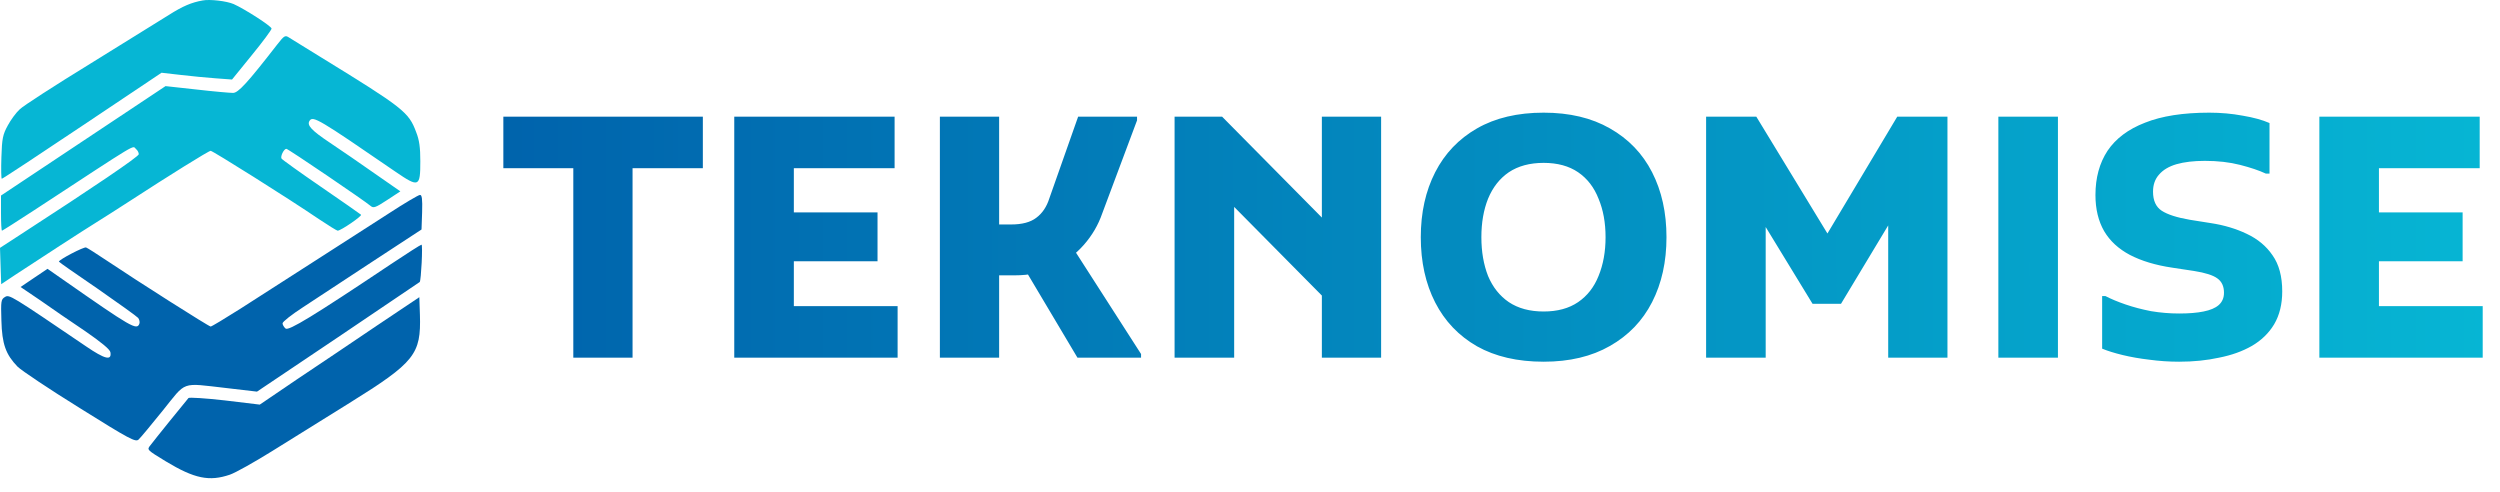 <svg width="1307" height="257" viewBox="0 0 1307 257" fill="none" xmlns="http://www.w3.org/2000/svg">
<path d="M105.958 0.238C100.112 1.282 95.624 3.161 88.212 7.859C83.932 10.573 65.35 22.056 46.977 33.435C28.604 44.709 12.11 55.357 10.335 57.132C8.456 58.802 5.637 62.665 4.071 65.588C1.461 70.39 1.044 72.269 0.731 82.186C0.522 88.45 0.626 93.46 0.939 93.46C1.357 93.46 20.357 80.933 43.114 65.692L84.454 38.028L94.475 39.176C99.904 39.803 108.255 40.638 112.848 40.951L121.304 41.577L131.639 28.841C137.381 21.847 141.974 15.584 141.974 14.957C141.974 13.705 127.985 4.727 122.139 2.117C118.486 0.551 109.717 -0.493 105.958 0.238Z" fill="#06B6D4"/>
<path d="M144.897 23.309C129.342 43.352 124.54 48.572 121.826 48.572C120.26 48.572 111.7 47.841 102.722 46.797L86.541 45.022L43.532 73.626L0.522 102.23V111.416C0.522 116.427 0.731 120.603 1.044 120.603C1.253 120.603 8.873 115.801 17.956 109.85C74.223 73 69.004 76.131 71.091 77.906C71.927 78.532 72.553 79.785 72.553 80.62C72.553 81.873 48.96 97.845 10.439 122.795L0 129.58L0.313 139.08L0.626 148.58L8.143 143.569C20.357 135.531 43.323 120.603 50.422 116.218C53.971 114.026 61.487 109.224 67.124 105.57C88.316 91.79 109.09 78.846 110.134 78.846C111.178 78.846 150.117 103.273 166.715 114.548C171.726 117.888 176.11 120.603 176.528 120.603C178.198 120.603 189.473 112.878 188.742 112.251C188.324 111.834 178.825 105.257 167.759 97.636C156.798 90.12 147.507 83.439 147.194 82.917C146.463 81.769 148.446 77.802 149.699 77.802C150.639 77.802 190.725 105.048 193.753 107.658C195.214 108.911 196.258 108.597 202.313 104.631L209.307 100.037L195.945 90.746C188.637 85.631 178.094 78.324 172.561 74.67C162.852 68.198 160.347 65.483 161.809 63.187C163.583 60.368 166.506 62.143 206.802 89.807C219.016 98.158 219.746 97.845 219.746 84.274C219.746 77.175 219.224 73.208 217.554 69.033C213.692 58.593 210.873 56.401 167.55 29.781C159.825 24.979 152.413 20.49 151.16 19.655C149.073 18.298 148.655 18.507 144.897 23.309Z" fill="#06B6D4"/>
<path d="M203.357 111.521C186.55 122.377 147.089 147.64 125.48 161.525C117.546 166.535 110.656 170.711 110.134 170.711C109.195 170.711 72.031 147.118 55.537 136.053C50.526 132.712 45.828 129.685 44.993 129.372C43.845 128.954 30.796 135.74 30.796 136.784C30.796 136.992 39.878 143.36 50.944 150.877C61.905 158.497 71.509 165.387 72.24 166.222C72.866 167.057 73.179 168.415 72.866 169.25C71.509 172.799 68.795 171.233 32.779 146.075L24.846 140.542L17.851 145.239L10.752 150.041L21.087 157.036C26.724 161.003 37.164 168.206 44.367 173.008C53.136 179.063 57.52 182.716 57.729 184.178C58.46 188.667 54.91 187.832 45.098 181.15C5.428 154.217 4.907 153.904 2.61 155.261C0.522 156.514 0.418 157.349 0.731 167.579C1.044 179.898 3.027 185.326 9.187 191.694C11.17 193.678 25.681 203.386 41.653 213.303C67.855 229.693 70.883 231.259 72.448 229.797C73.388 228.962 79.025 222.177 85.08 214.66C97.712 199.002 94.266 200.15 118.277 202.864L134.353 204.743L176.632 176.348C199.807 160.689 219.12 147.64 219.433 147.432C220.164 146.596 221.104 127.91 220.373 127.91C219.955 127.91 212.752 132.503 204.296 138.141C163.583 165.387 150.847 173.112 149.281 171.755C148.446 171.024 147.716 169.772 147.716 169.041C147.716 168.206 152.518 164.448 158.468 160.585C164.314 156.723 180.599 146.075 194.692 136.784L220.373 119.976L220.686 110.894C220.895 103.9 220.582 101.812 219.538 101.916C218.807 101.916 211.499 106.197 203.357 111.521Z" fill="#0063AC"/>
<path d="M196.78 170.398C184.462 178.749 165.671 191.381 155.023 198.48L135.815 211.529L117.546 209.336C107.524 208.188 98.964 207.666 98.546 208.084C97.189 209.65 80.278 230.528 78.608 232.825C76.728 235.121 76.728 235.121 86.646 241.176C101.678 250.258 109.403 251.824 120.156 248.17C123.183 247.126 132.996 241.594 142.078 235.956C151.265 230.215 169.533 218.836 182.687 210.693C216.928 189.397 220.164 185.222 219.538 164.656L219.224 155.365L196.78 170.398Z" fill="#0063AC"/>
<path d="M263.15 61H367.45V87.95H330.7V187H299.725V87.95H263.15V61ZM383.871 187V61H415.021V187H383.871ZM400.671 187V160.05H469.271V187H400.671ZM400.671 136.6V111.05H458.771V136.6H400.671ZM400.671 87.95V61H467.696V87.95H400.671ZM530.396 143.95H507.996V117.35H528.646C534.362 117.35 538.737 116.183 541.771 113.85C544.921 111.517 547.196 108.133 548.596 103.7L563.646 61H594.446V62.925L576.246 111.575C574.146 117.642 570.937 123.125 566.621 128.025C562.304 132.925 557.112 136.833 551.046 139.75C544.979 142.55 538.096 143.95 530.396 143.95ZM491.371 187V61H522.346V187H491.371ZM559.796 127.85L596.546 185.075V187H563.296L534.771 139.05L559.796 127.85ZM614.071 187V61H638.921L701.396 124.175V164.95L636.296 99.15L645.221 95.475V187H614.071ZM691.071 187V61H722.046V187H691.071ZM742.789 124C742.789 111.167 745.298 99.85 750.314 90.05C755.331 80.25 762.623 72.608 772.189 67.125C781.756 61.642 793.364 58.9 807.014 58.9C820.548 58.9 832.098 61.642 841.664 67.125C851.348 72.608 858.698 80.25 863.714 90.05C868.731 99.85 871.239 111.167 871.239 124C871.239 136.833 868.731 148.15 863.714 157.95C858.698 167.75 851.348 175.392 841.664 180.875C832.098 186.358 820.548 189.1 807.014 189.1C793.364 189.1 781.756 186.417 772.189 181.05C762.623 175.567 755.331 167.925 750.314 158.125C745.298 148.325 742.789 136.95 742.789 124ZM774.464 124C774.464 131.583 775.631 138.35 777.964 144.3C780.414 150.133 784.031 154.683 788.814 157.95C793.714 161.217 799.781 162.85 807.014 162.85C814.248 162.85 820.256 161.217 825.039 157.95C829.823 154.683 833.381 150.133 835.714 144.3C838.164 138.35 839.389 131.583 839.389 124C839.389 116.417 838.164 109.708 835.714 103.875C833.381 97.925 829.823 93.317 825.039 90.05C820.256 86.783 814.248 85.15 807.014 85.15C799.781 85.15 793.714 86.783 788.814 90.05C784.031 93.317 780.414 97.925 777.964 103.875C775.631 109.708 774.464 116.417 774.464 124ZM891.952 187V61H918.202L961.777 132.575L949.002 132.75L991.877 61H1018.13V187H987.152V105.625L993.452 107.375L962.477 158.825H947.602L916.627 108.075L923.102 106.325V187H891.952ZM1044.74 61H1075.89V187H1044.74V61ZM1099 154.8H1100.75C1103.67 156.317 1107.17 157.775 1111.25 159.175C1115.33 160.575 1119.77 161.742 1124.55 162.675C1129.45 163.492 1134.35 163.9 1139.25 163.9C1144.38 163.9 1148.64 163.55 1152.02 162.85C1155.52 162.15 1158.15 161.042 1159.9 159.525C1161.77 157.892 1162.7 155.733 1162.7 153.05C1162.7 149.667 1161.53 147.158 1159.2 145.525C1156.98 143.892 1152.96 142.608 1147.12 141.675L1135.57 139.925C1126.94 138.642 1119.59 136.425 1113.52 133.275C1107.57 130.125 1103.08 125.983 1100.05 120.85C1097.02 115.6 1095.5 109.3 1095.5 101.95C1095.5 92.967 1097.6 85.267 1101.8 78.85C1106.12 72.433 1112.65 67.533 1121.4 64.15C1130.15 60.65 1141.35 58.9 1155 58.9C1161.07 58.9 1166.9 59.425 1172.5 60.475C1178.1 61.408 1182.77 62.692 1186.5 64.325V90.75H1184.57C1181.07 89.117 1176.58 87.6 1171.1 86.2C1165.62 84.8 1159.49 84.1 1152.72 84.1C1146.89 84.1 1141.93 84.683 1137.85 85.85C1133.88 87.017 1130.85 88.825 1128.75 91.275C1126.65 93.608 1125.6 96.583 1125.6 100.2C1125.6 104.867 1127.12 108.192 1130.15 110.175C1133.18 112.158 1138.08 113.733 1144.85 114.9L1155.87 116.65C1162.76 117.7 1169 119.567 1174.6 122.25C1180.32 124.933 1184.81 128.667 1188.07 133.45C1191.46 138.233 1193.15 144.533 1193.15 152.35C1193.15 159 1191.75 164.717 1188.95 169.5C1186.15 174.167 1182.24 177.958 1177.22 180.875C1172.32 183.675 1166.61 185.717 1160.07 187C1153.66 188.4 1146.72 189.1 1139.25 189.1C1134 189.1 1128.81 188.75 1123.67 188.05C1118.66 187.467 1113.99 186.65 1109.67 185.6C1105.36 184.55 1101.8 183.442 1099 182.275V154.8ZM1212.56 187V61H1243.71V187H1212.56ZM1229.36 187V160.05H1297.96V187H1229.36ZM1229.36 136.6V111.05H1287.46V136.6H1229.36ZM1229.36 87.95V61H1296.38V87.95H1229.36Z" fill="url(#paint0_linear_779_267)"/>
<defs>
<linearGradient id="paint0_linear_779_267" x1="260" y1="143" x2="1307" y2="143" gradientUnits="userSpaceOnUse">
<stop stop-color="#0063AC"/>
<stop offset="1" stop-color="#06B6D4"/>
</linearGradient>
</defs>
</svg>
